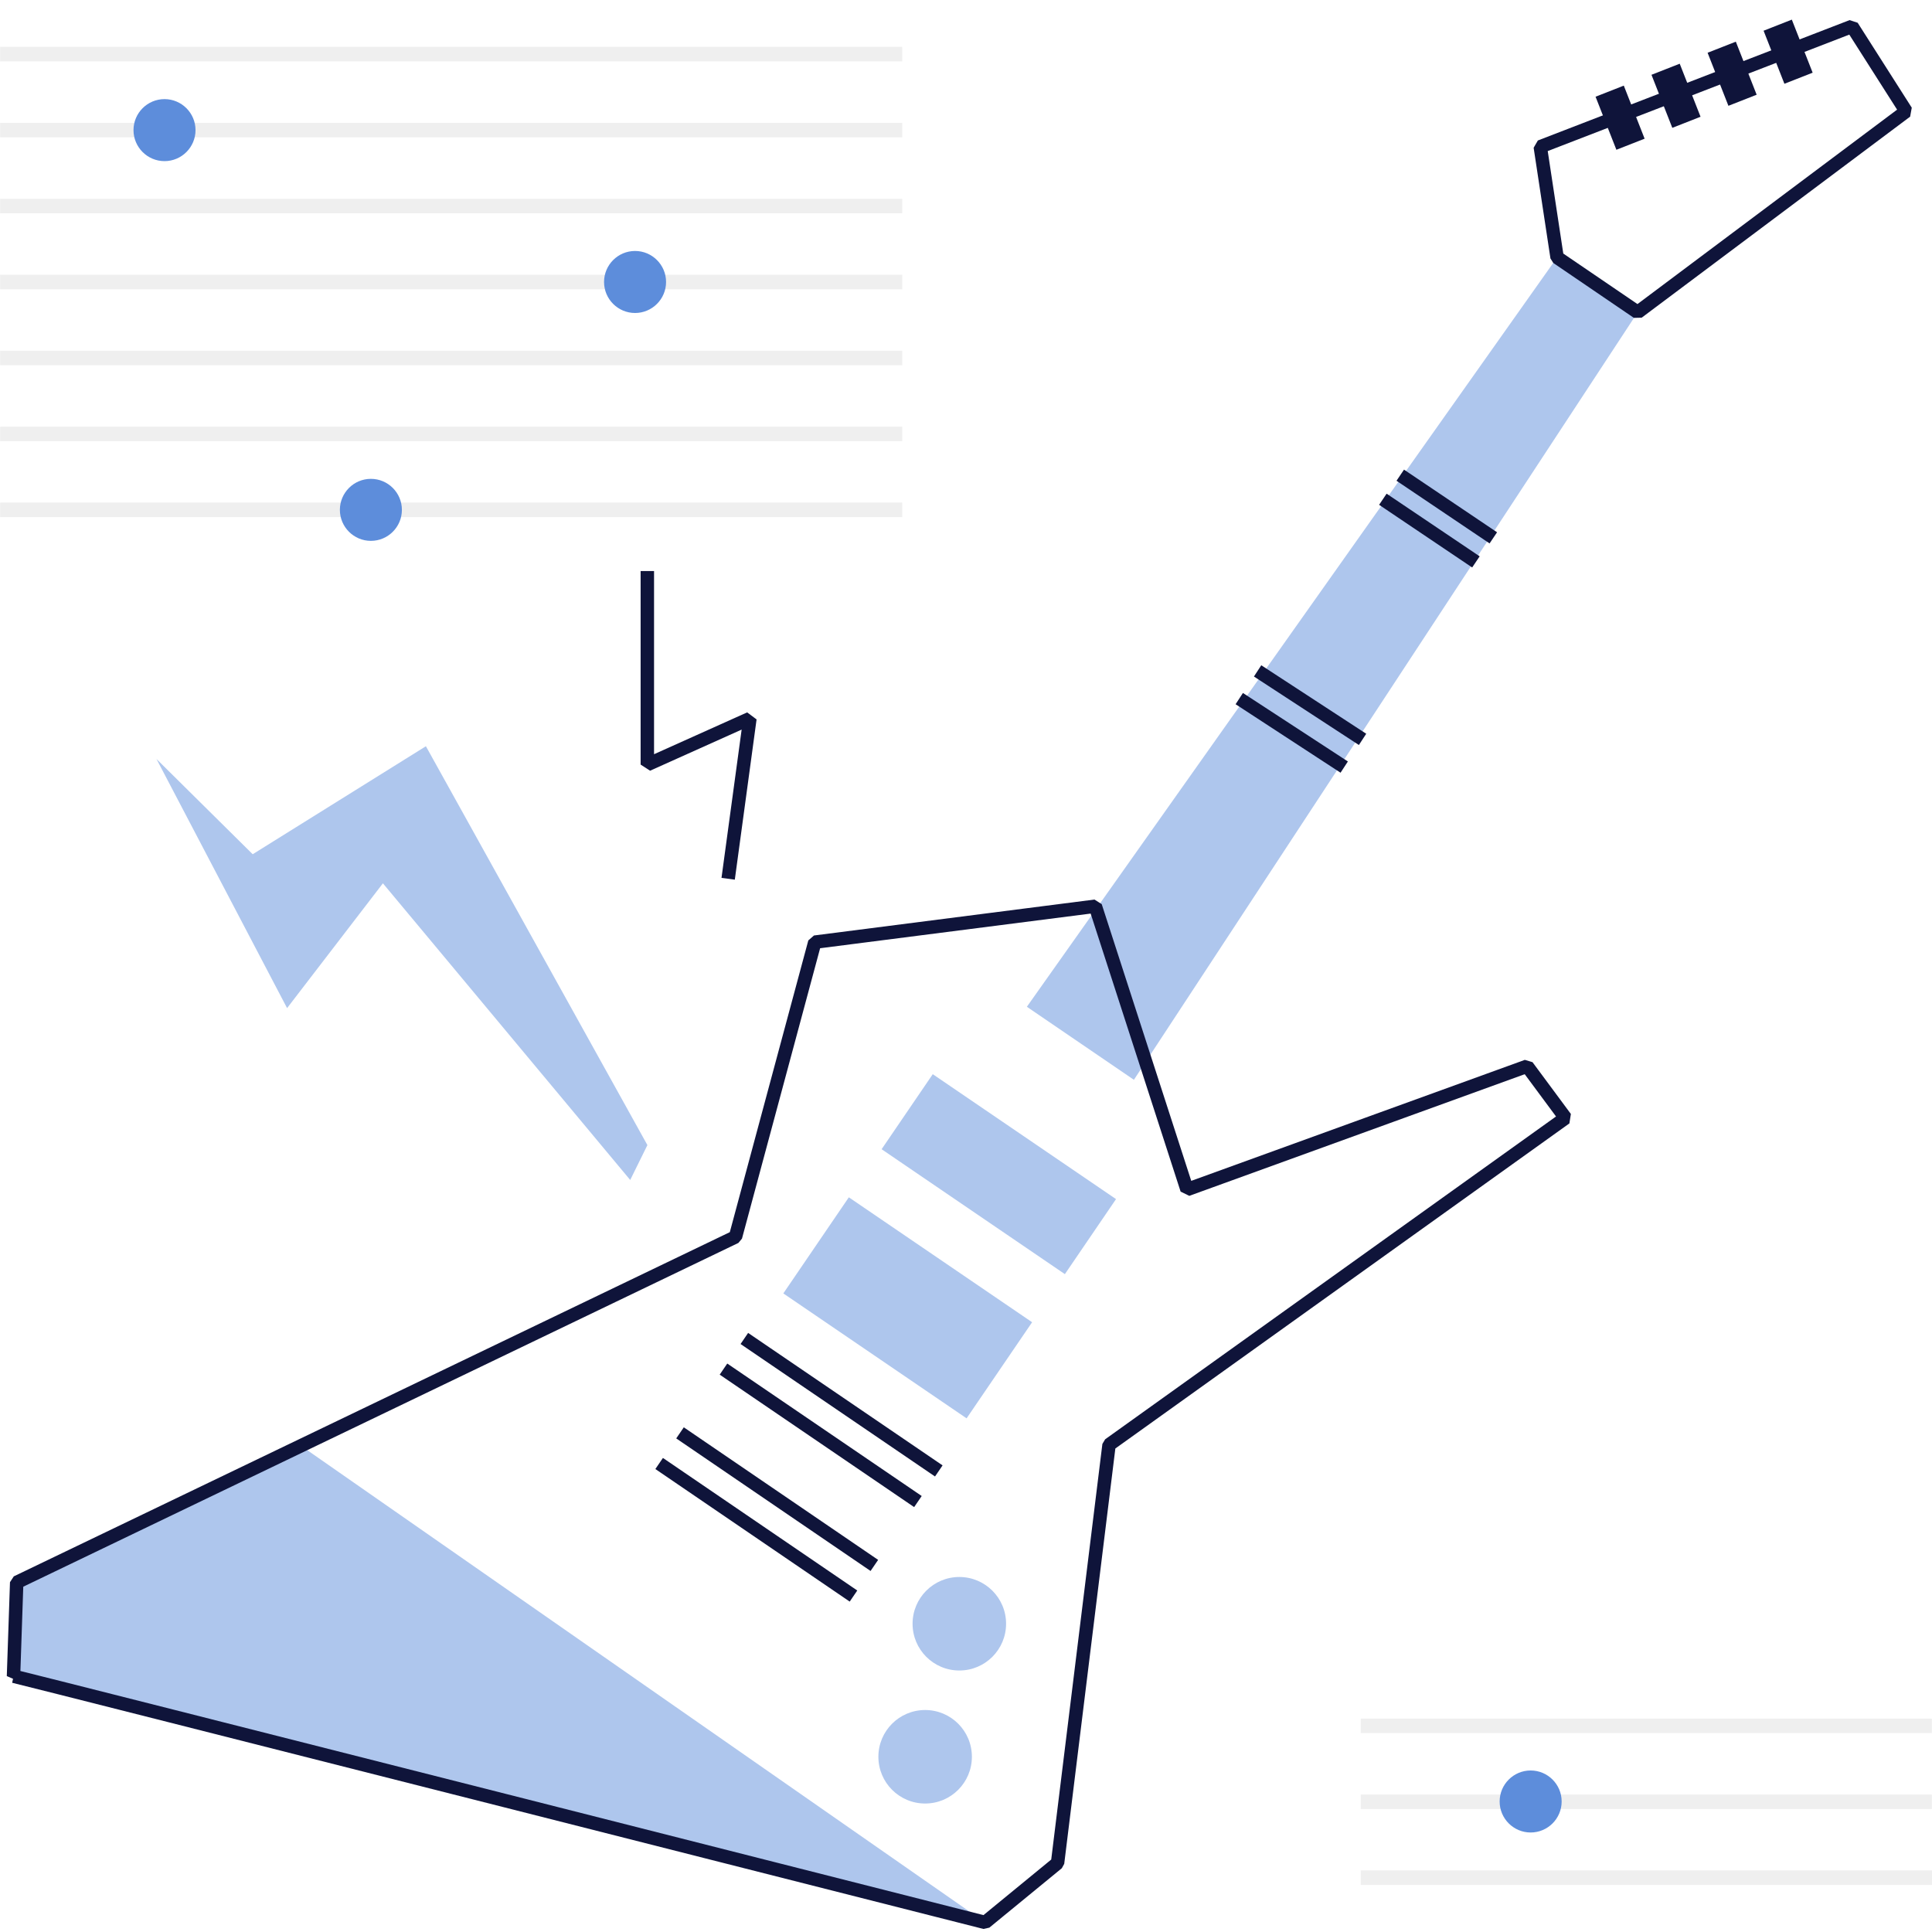 <svg width="200" height="200" viewBox="0 0 200 200" fill="none" xmlns="http://www.w3.org/2000/svg">
<g id="Rytm&#195;&#173;sk deild" clip-path="url(#clip0_1143_31349)">
<path id="Vector" d="M31.16 149.67L101.97 199.01L1.41 173.52L1.73 163.81L31.16 149.67Z" fill="#AEC6ED"/>
<g id="Group">
<path id="Vector_2" opacity="0.16" d="M0.012 5.6H93.402" stroke="#999899" stroke-width="1.5" stroke-linejoin="bevel"/>
<path id="Vector_3" opacity="0.16" d="M0.012 13.469H93.402" stroke="#999899" stroke-width="1.5" stroke-linejoin="bevel"/>
<path id="Vector_4" opacity="0.16" d="M0.012 21.33H93.402" stroke="#999899" stroke-width="1.5" stroke-linejoin="bevel"/>
<path id="Vector_5" opacity="0.16" d="M0.012 29.189H93.402" stroke="#999899" stroke-width="1.5" stroke-linejoin="bevel"/>
<path id="Vector_6" opacity="0.16" d="M140.863 178.66H199.983" stroke="#999899" stroke-width="1.5" stroke-linejoin="bevel"/>
<path id="Vector_7" opacity="0.16" d="M140.863 186.52H199.983" stroke="#999899" stroke-width="1.5" stroke-linejoin="bevel"/>
<path id="Vector_8" opacity="0.16" d="M140.863 194.379H200.003" stroke="#999899" stroke-width="1.5" stroke-linejoin="bevel"/>
<path id="Vector_9" d="M65.741 32.401C67.511 32.401 68.951 30.96 68.951 29.191C68.951 27.421 67.511 25.98 65.741 25.98C63.971 25.98 62.531 27.421 62.531 29.191C62.531 30.96 63.971 32.401 65.741 32.401Z" fill="#5D8DDB"/>
<path id="Vector_10" d="M158.452 189.699C160.222 189.699 161.662 188.259 161.662 186.489C161.662 184.719 160.222 183.279 158.452 183.279C156.682 183.279 155.242 184.719 155.242 186.489C155.242 188.259 156.682 189.699 158.452 189.699Z" fill="#5D8DDB"/>
<path id="Vector_11" d="M17.03 16.68C18.8 16.68 20.24 15.24 20.24 13.47C20.24 11.7 18.8 10.26 17.03 10.26C15.26 10.26 13.82 11.7 13.82 13.47C13.82 15.24 15.26 16.68 17.03 16.68Z" fill="#5D8DDB"/>
<path id="Vector_12" opacity="0.16" d="M0.012 37.06H93.402" stroke="#999899" stroke-width="1.5" stroke-linejoin="bevel"/>
<path id="Vector_13" opacity="0.16" d="M0.012 44.92H93.402" stroke="#999899" stroke-width="1.5" stroke-linejoin="bevel"/>
<path id="Vector_14" opacity="0.16" d="M0.012 52.779H93.402" stroke="#999899" stroke-width="1.5" stroke-linejoin="bevel"/>
<path id="Vector_15" d="M38.394 55.99C40.164 55.99 41.604 54.55 41.604 52.78C41.604 51.01 40.164 49.57 38.394 49.57C36.624 49.57 35.184 51.01 35.184 52.78C35.184 54.55 36.624 55.99 38.394 55.99Z" fill="#5D8DDB"/>
</g>
<path id="Vector_16" d="M117.381 111.78L106.301 104.22L161.191 26.65L169.531 32.33L117.381 111.78Z" fill="#AEC6ED"/>
<path id="Vector_17" d="M1.408 173.521C2.848 173.841 101.978 199.011 101.978 199.011L109.478 192.861L114.808 149.561L162.058 115.731L158.088 110.371L122.878 123.141L113.388 93.811L84.348 97.531L76.138 128.041L1.728 163.811L1.398 173.531L1.408 173.521Z" stroke="#0F143A" stroke-width="1.39" stroke-linecap="square" stroke-linejoin="bevel"/>
<path id="Vector_18" d="M99.309 172.93C101.982 172.93 104.149 170.763 104.149 168.09C104.149 165.417 101.982 163.25 99.309 163.25C96.636 163.25 94.469 165.417 94.469 168.09C94.469 170.763 96.636 172.93 99.309 172.93Z" fill="#AEC6ED"/>
<path id="Vector_19" d="M95.77 186.7C98.443 186.7 100.61 184.533 100.61 181.86C100.61 179.186 98.443 177.02 95.77 177.02C93.097 177.02 90.93 179.186 90.93 181.86C90.93 184.533 93.097 186.7 95.77 186.7Z" fill="#AEC6ED"/>
<path id="Vector_20" d="M115.53 124.131L96.559 111.199L91.264 118.966L110.236 131.898L115.53 124.131Z" fill="#AEC6ED"/>
<path id="Vector_21" d="M106.843 136.877L87.871 123.945L81.09 133.894L100.061 146.826L106.843 136.877Z" fill="#AEC6ED"/>
<path id="Vector_22" d="M77.629 138.949L96.609 151.879" stroke="#0F143A" stroke-width="1.39" stroke-linecap="square" stroke-linejoin="bevel"/>
<path id="Vector_23" d="M75.469 142.119L94.449 155.049" stroke="#0F143A" stroke-width="1.39" stroke-linecap="square" stroke-linejoin="bevel"/>
<path id="Vector_24" d="M70.969 148.721L89.939 161.661" stroke="#0F143A" stroke-width="1.39" stroke-linecap="square" stroke-linejoin="bevel"/>
<path id="Vector_25" d="M68.809 151.891L87.779 164.831" stroke="#0F143A" stroke-width="1.39" stroke-linecap="square" stroke-linejoin="bevel"/>
<path id="Vector_26" d="M169.529 32.331L197.319 11.521L191.719 2.73L159.449 15.191L161.189 26.651L169.529 32.331Z" stroke="#0F143A" stroke-width="1.39" stroke-linecap="square" stroke-linejoin="bevel"/>
<path id="Vector_27" d="M185.489 2.032L182.566 3.18L184.722 8.672L187.645 7.525L185.489 2.032Z" fill="#0F143A"/>
<path id="Vector_28" d="M179.692 4.314L176.77 5.461L178.925 10.953L181.848 9.806L179.692 4.314Z" fill="#0F143A"/>
<path id="Vector_29" d="M173.884 6.595L170.961 7.742L173.117 13.234L176.04 12.087L173.884 6.595Z" fill="#0F143A"/>
<path id="Vector_30" d="M168.095 8.864L165.172 10.012L167.328 15.504L170.25 14.357L168.095 8.864Z" fill="#0F143A"/>
<path id="Vector_31" d="M16.199 78.57L29.719 104.36L39.639 91.44L65.239 122.15L67.019 118.54L44.089 77.25L26.159 88.43L16.199 78.57Z" fill="#AEC6ED"/>
<path id="Vector_32" d="M67.012 59.81V79.15L77.632 74.38L75.472 90.281" stroke="#0F143A" stroke-width="1.39" stroke-linecap="square" stroke-linejoin="bevel"/>
<path id="Vector_33" d="M145.531 49.58L154.011 55.29" stroke="#0F143A" stroke-width="1.39" stroke-linecap="square" stroke-linejoin="bevel"/>
<path id="Vector_34" d="M143.73 52.07L152.21 57.78" stroke="#0F143A" stroke-width="1.39" stroke-linecap="square" stroke-linejoin="bevel"/>
<path id="Vector_35" d="M130.77 69.83L140.47 76.16" stroke="#0F143A" stroke-width="1.39" stroke-linecap="square" stroke-linejoin="bevel"/>
<path id="Vector_36" d="M128.871 72.699L138.571 79.029" stroke="#0F143A" stroke-width="1.39" stroke-linecap="square" stroke-linejoin="bevel"/>
</g>
<defs>
<clipPath id="clip0_1143_31349">
<rect width="200" height="200" fill="white"/>
</clipPath>
</defs>
</svg>
